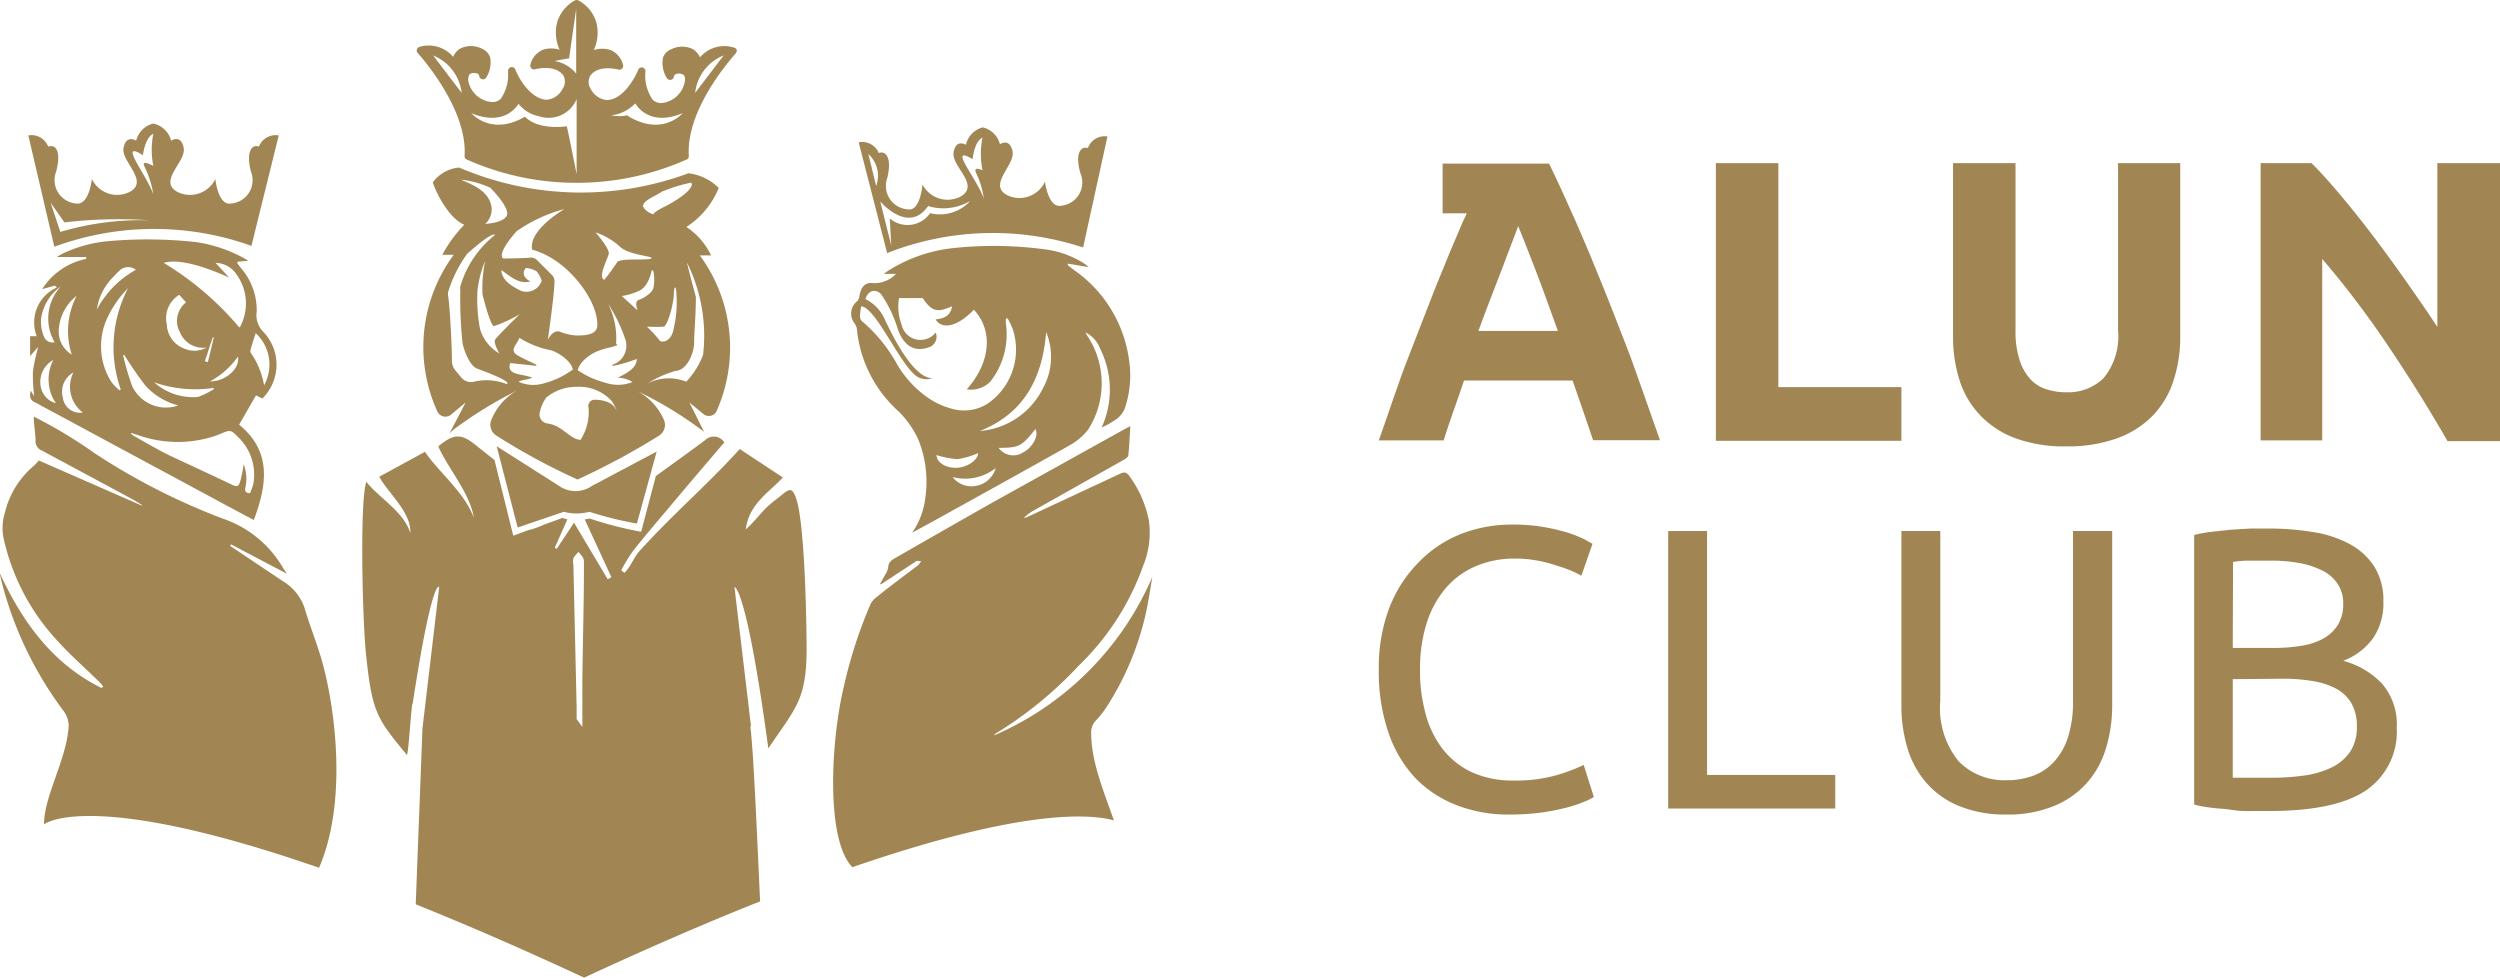 <?xml version="1.0" encoding="UTF-8"?> <svg xmlns="http://www.w3.org/2000/svg" id="Layer_1" data-name="Layer 1" viewBox="0 0 170.443 66.653"><defs><style>.cls-1{fill:#a18654;}</style></defs><g id="Слой_2" data-name="Слой 2"><g id="Слой_1-2" data-name="Слой 1-2"><path class="cls-1" d="M102.91,55.51a9.61,9.61,0,0,1-3.63-.65A7.84,7.84,0,0,1,96.47,53a8.57,8.57,0,0,1-1.82-3.1A12.77,12.77,0,0,1,94,45.63a11.52,11.52,0,0,1,.72-4.22,9,9,0,0,1,2-3.1,8.19,8.19,0,0,1,2.86-1.92,9.5,9.5,0,0,1,3.5-.65,12.45,12.45,0,0,1,2.12.16,14.409,14.409,0,0,1,1.64.38,9.279,9.279,0,0,1,1.13.44l.6.33-.76,2.18a6.732,6.732,0,0,0-.71-.35,10.601,10.601,0,0,0-1.1-.38,8.861,8.861,0,0,0-1.28-.32,8.21,8.21,0,0,0-1.41-.12,6.67,6.67,0,0,0-2.7.52,5.56,5.56,0,0,0-2.05,1.5,6.87,6.87,0,0,0-1.3,2.39,10.35,10.35,0,0,0-.45,3.16,11,11,0,0,0,.4,3.08A6.62,6.62,0,0,0,98.4,51.1a5.39,5.39,0,0,0,2,1.55,6.61,6.61,0,0,0,2.77.54,10,10,0,0,0,3-.38,12.76,12.76,0,0,0,1.8-.68l.69,2.18a3.63,3.63,0,0,1-.69.34,8.49,8.49,0,0,1-1.23.4,14.281,14.281,0,0,1-1.72.33A15.62,15.62,0,0,1,102.91,55.51Z" transform="translate(0.003 0.023)"></path><path class="cls-1" d="M125.12,52.81V55.1H113.73V36.18h2.65V52.81Z" transform="translate(0.003 0.023)"></path><path class="cls-1" d="M136.81,55.51a8.31,8.31,0,0,1-3.22-.57,5.92,5.92,0,0,1-2.24-1.57,6.38,6.38,0,0,1-1.3-2.36,9.999,9.999,0,0,1-.42-2.95V36.18h2.65V47.76a5.75,5.75,0,0,0,1.25,4.12,4.38,4.38,0,0,0,3.28,1.29,5.15,5.15,0,0,0,1.84-.32,3.64,3.64,0,0,0,1.44-1A4.53,4.53,0,0,0,141,50.2a8,8,0,0,0,.33-2.44V36.18H144V48.06a10,10,0,0,1-.43,2.95,6.26,6.26,0,0,1-1.31,2.36A6.08,6.08,0,0,1,140,54.94,8.22,8.22,0,0,1,136.81,55.51Z" transform="translate(0.003 0.023)"></path><path class="cls-1" d="M154.7,55.27h-1.24a7.536,7.536,0,0,1-1.34-.08c-.45-.08-.89-.08-1.32-.14a8.17,8.17,0,0,1-1.21-.22V36.45a9.71,9.71,0,0,1,1.21-.22l1.32-.14,1.33-.08h1.23a18.619,18.619,0,0,1,3.07.25,7.7,7.7,0,0,1,2.48.83,4.51,4.51,0,0,1,1.66,1.55,4.32,4.32,0,0,1,.6,2.35,4.19,4.19,0,0,1-.74,2.55,4.48,4.48,0,0,1-2,1.49,5.63,5.63,0,0,1,2.65,1.56,4.24,4.24,0,0,1,1,3,4.84,4.84,0,0,1-2.09,4.27Q159.23,55.27,154.7,55.27Zm-2.48-11.12H155a10.999,10.999,0,0,0,1.86-.14,4.53,4.53,0,0,0,1.52-.49,2.74,2.74,0,0,0,1-.93,2.65,2.65,0,0,0,.37-1.44,2.34,2.34,0,0,0-.39-1.38,2.58,2.58,0,0,0-1.05-.9,5.68,5.68,0,0,0-1.57-.51,10.621,10.621,0,0,0-1.91-.16h-1.59a6.859,6.859,0,0,0-1,.09Zm0,2.13V53h2.65a15.7,15.7,0,0,0,2.22-.15,6.18,6.18,0,0,0,1.85-.54,3.29,3.29,0,0,0,1.27-1.06,3,3,0,0,0,.47-1.72,3.14,3.14,0,0,0-.35-1.57,2.72,2.72,0,0,0-1-1,5.1,5.1,0,0,0-1.6-.54,11.909,11.909,0,0,0-2.08-.17Z" transform="translate(0.003 0.023)"></path><path class="cls-1" d="M109.27,19.48q-.92-2.3-1.82-4.35c-.61-1.38-1.22-2.72-1.84-4H98.35v3.39H100l-.3.64c-.59,1.37-1.2,2.82-1.81,4.35S96.68,22.64,96,24.37,94.72,28,94,30h4.42c.21-.66.43-1.33.67-2s.49-1.39.72-2.08h7.4l.72,2.07c.24.69.47,1.37.68,2h4.56q-1.07-3.06-2-5.66C110.51,22.64,109.89,21,109.27,19.48Zm-8.48,3.06c.3-.82.59-1.6.88-2.34l.79-2.05c.23-.62.44-1.17.62-1.64s.33-.85.42-1.12c.11.26.26.64.45,1.11l.64,1.64c.24.62.5,1.3.77,2.05s.56,1.53.85,2.35Z" transform="translate(0.003 0.023)"></path><polygon class="cls-1" points="121.243 11.123 116.983 11.123 116.983 30.053 129.633 30.053 129.633 26.393 121.243 26.393 121.243 11.123"></polygon><path class="cls-1" d="M144.4,22.52a4.46,4.46,0,0,1-1,3.25,3.44,3.44,0,0,1-2.52.95,4.25,4.25,0,0,1-1.41-.22,2.43,2.43,0,0,1-1.09-.72,3.56,3.56,0,0,1-.71-1.31,6.22,6.22,0,0,1-.26-1.95V11.1h-4.26V22.87a9.811,9.811,0,0,0,.45,3.05,6.12,6.12,0,0,0,1.4,2.37,6.37,6.37,0,0,0,2.39,1.56,9.61,9.61,0,0,0,3.44.56,9.93,9.93,0,0,0,3.5-.55,6.41,6.41,0,0,0,2.43-1.54,6.19,6.19,0,0,0,1.42-2.39,9.63,9.63,0,0,0,.46-3.06V11.1H144.4Z" transform="translate(0.003 0.023)"></path><path class="cls-1" d="M166.17,11.1V22.27c-.65-1-1.35-2-2.1-3.07s-1.5-2.1-2.25-3.09-1.5-1.93-2.23-2.8-1.39-1.61-2-2.21h-3.47V30h4.2V17.63a63.44,63.44,0,0,1,4.54,6q2.13,3.16,4,6.42h3.58V11.1Z" transform="translate(0.003 0.023)"></path><path class="cls-1" d="M75.51,48.07A19.79,19.79,0,0,0,78.07,42c.21-.89.33-1.79.49-2.69a20.65,20.65,0,0,1-10.78,10.8.21.21,0,0,1,.11-.13,26.79,26.79,0,0,0,5.66-4.63,17.63,17.63,0,0,0,4.38-6.79,5.93,5.93,0,0,0,.39-3.12,7.64,7.64,0,0,0-1.32-3c-.19-.26-.32-.31-.63-.17-2.14,1-4.29,2-6.43,3h-.13a3,3,0,0,1,.65-.48l6.16-3.47c.12-.07.29-.18.3-.29.07-.64.1-1.3.14-2l-.35.18-9,5q-3.3,1.87-6.64,3.79c-.26.14-.51.3-.52.67a1.22,1.22,0,0,1-.18.45l-.39.7a.71.71,0,0,0,.3-.15l2.18-1.43c.08-.05.22,0,.34,0a1.89,1.89,0,0,1-.2.27c-1,.75-2,1.49-2.93,2.25a1.23,1.23,0,0,0-.35.47,31.68,31.68,0,0,0-1.79,5.54c-.91,3.81-1.23,10.48.58,12.33h0c11.59-4,16.23-3.64,17.83-3.19-.77-2.19-1.53-4-1.55-5.94a1.17,1.17,0,0,1,.34-.89A6.56,6.56,0,0,0,75.51,48.07Z" transform="translate(0.003 0.023)"></path><path class="cls-1" d="M58.41,22.34a8.66,8.66,0,0,0,2.9,5.73,6.73,6.73,0,0,1,1.29,1.86,7.69,7.69,0,0,1,.48,4,5.18,5.18,0,0,1-.9,2.37c.78-.43,1.48-.8,2.17-1.19,2.9-1.61,5.81-3.21,8.69-4.84a4.16,4.16,0,0,0,1.14-1,5.85,5.85,0,0,0,0-6.32,1.7,1.7,0,0,1-.18-.31,2,2,0,0,1,1,1.11,6.22,6.22,0,0,1,.1,5.38,6.47,6.47,0,0,0,1-.57,1.75,1.75,0,0,0,.57-.7,7,7,0,0,0,.3-3.36,8.91,8.91,0,0,0-3.59-6c-.2-.14-.39-.29-.58-.44v-.11l1.42.24L74,18a6.43,6.43,0,0,0-2.6-1,26.11,26.11,0,0,0-6.31-.12,10.33,10.33,0,0,0-4.45,1.5c-.11.06-.21.14-.4.27h.84a2,2,0,0,1-1.55.63c-.57-.07-.84.27-.94.89a.61.61,0,0,1-.13.32A1.08,1.08,0,0,0,58.24,22,1.0 1,0,0,1,58.41,22.34ZM63.84,31a6,6,0,0,0,1.43.28,5.54,5.54,0,0,0,1.41-.41c0,.48-.78,1-1.52,1S63.87,31.49,63.84,31Zm2.86,2.06a1.62,1.62,0,0,1-1.76-.56,3.37,3.37,0,0,0,2.94-.61,1.71,1.71,0,0,1-1.18,1.18Zm3.11-2.28a1.23,1.23,0,0,1-1.72-.257L68.08,30.51c1.43,0,1.57-.11,2.51-1.28.24.41-.16,1.21-.78,1.56Zm1.51-8.17a4.44,4.44,0,0,1-.23,3.86,5.25,5.25,0,0,1-4.29,2.89c3.05-1.21,4.27-3.64,4.52-6.74ZM58.71,20.86c.95.07,2.5,3.62,3.58,4.6a1.19,1.19,0,0,0,1.27.3c-1.39,0-2.9-3.32-3.19-3.89A2.79,2.79,0,0,0,59,20.37c.16-.59.7-.75,1.08-.32a8.7,8.7,0,0,1,1.14,2.41c.47,1.26,1.27,1.5,2.12,1.19a.75.75,0,0,0,.468-.952Q63.8,22.674,63.79,22.65a1.32,1.32,0,0,1-2.33-.56,3.42,3.42,0,0,1-.17-1.79H62.9c.64.93,1,1,2,.56-.06.54-.44.84-1.12.89.46.75,1.54.47,2.61-.66,1.34,1.44,1.14,3.6-.48,5.43a1.85,1.85,0,0,0,1.6-.52,5.2,5.2,0,0,0,1.06-4,2.642,2.642,0,0,0,0-.28l.11-.05a4.18,4.18,0,0,1,.38.8,4.47,4.47,0,0,1-1.69,5,3,3,0,0,1-2.59.34,5.06,5.06,0,0,1-1.36-.61,7.19,7.19,0,0,1-2.32-2.49,10.41,10.41,0,0,0-2.26-2.77.53.53,0,0,1-.21-.33A4.46,4.46,0,0,1,58.71,20.86Z" transform="translate(0.003 0.023)"></path><path class="cls-1" d="M21.75,59.14c2.15-5,.88-12.12,0-14.75-.32-1-.71-2-1-3a3.41,3.41,0,0,0-1.47-1.79l-3.36-2.25-.23-.16.06-.1,3.8,2c-.07-.12-.17-.26-.26-.4a7.54,7.54,0,0,0-4.09-3.35,44.581,44.581,0,0,1-8.73-4.45A32.54,32.54,0,0,0,2.3,28.38c0,.59.12,1.12.12,1.65a.68.68,0,0,0,.44.67Q5.92,32.34,9,34c.23.12.45.27.67.4v.05L2.64,31.37a2.499,2.499,0,0,1-.39.41A6,6,0,0,0,.33,34.93a3.56,3.56,0,0,0-.07,1.83,15,15,0,0,0,3.74,7c.87.95,1.85,1.81,2.77,2.71.1.1.18.21.27.31l-.13.1C3.54,45.2,1.53,42.37,0,39.09a.31.31,0,0,0,0,.08c.05.22.1.45.16.67a25,25,0,0,0,4.18,8.62,1.75,1.75,0,0,1,.34,1C4.55,51.76,3,54.21,3,56.18,3,56.18,6,53.68,21.75,59.14Z" transform="translate(0.003 0.023)"></path><path class="cls-1" d="M17.89,27.15a2.321,2.321,0,0,0,.16-.18,3.24,3.24,0,0,0-.11-4.38,1.61,1.61,0,0,1-.44-1.39,4.4,4.4,0,0,0-1.12-3l-.22-.3.05-.08.72-.07a9.72,9.72,0,0,0-3.58-1.27,30.53,30.53,0,0,0-6-.06,9.18,9.18,0,0,0-2.78.71,4,4,0,0,0-.7.37h2v.13a4.65,4.65,0,0,0-3,2.06l.87-.24.13.13A2.61,2.61,0,0,0,2.5,22.9H2.05v1.36c.2-.24.37-.43.56-.64a11.591,11.591,0,0,0-.37,1.7A11.751,11.751,0,0,0,2.33,27l-.23-.39c-.11.4-.05.67.31.81a3.469,3.469,0,0,1,.33.18l12,6.46c.84.46,1.68.9,2.56,1.37.91-2.41,1.23-4.68-1-6.5l1.15-2ZM4.14,19.51a3.22,3.22,0,0,0-.42,3.8A.62.62,0,0,1,3,22.94a2.62,2.62,0,0,1-.21-1.16A3.21,3.21,0,0,1,4.14,19.51ZM2.76,26.24a1.71,1.71,0,0,1,.87-1.72,2.89,2.89,0,0,0,.18,2.95A1.44,1.44,0,0,1,2.76,26.24Zm2.46-6.09a5.19,5.19,0,0,0-.33,4A1.83,1.83,0,0,1,4,22.61,3.16,3.16,0,0,1,5.22,20.15Zm-.92,7A1.51,1.51,0,0,1,5,25.37a2.2,2.2,0,0,0,.64,2.73,1.17,1.17,0,0,1-1.34-.91Zm7.93-4.62a1.69,1.69,0,0,0,1.85,1.14,1.7,1.7,0,0,1-1.55.06,1.82,1.82,0,0,1-1.16-1.65,1.84,1.84,0,0,1,.85-2l.46.51a1.61,1.61,0,0,0-.45,1.98Zm1.93,2.13-.2-.06c.09-.25.18-.51.26-.77s.19-.57.28-.85h.07c-.14.61-.27,1.17-.41,1.72Zm2.05-.4c.19.82-.82,1.73-1.9,1.72a5.5,5.5,0,0,0,1.9-1.68Zm-1.68,2.13.05.11a5.45,5.45,0,0,1-1.08.54,4,4,0,0,1-3-1,8.53,8.53,0,0,0,4.03.39ZM7.64,18.94c.16-.17.32-.34.49-.5a.85.85,0,0,1,1.13-.07A6.68,6.68,0,0,0,6.6,21.08,3.9,3.9,0,0,1,7.64,18.94Zm.51,7.65A3.16,3.16,0,0,1,7.58,26a4.55,4.55,0,0,1-.25-4.38,7.19,7.19,0,0,1,1.4-2,8.67,8.67,0,0,0-.5,6.91Zm.32-2.42a23.851,23.851,0,0,0,1.45,2.11,4.63,4.63,0,0,0,2.23,1.34A2.54,2.54,0,0,1,9,26.28a18.399,18.399,0,0,1-.61-2.08ZM17.26,33a3.889,3.889,0,0,1-.22.6c-.33,0-.36-.19-.31-.41a2.74,2.74,0,0,0-.12-1.56,9.89,9.89,0,0,1-.21,1.08c-.14.48-.23.49-.68.27-1.42-.68-2.86-1.34-4.27-2-.75-.38-1.48-.81-2.22-1.22a2.509,2.509,0,0,1-.29-.2v-.07l.55.18a8.07,8.07,0,0,0,5.25,0l.31-.12c.62-.27.68-.29,1.15.2A3.52,3.52,0,0,1,17.26,33Zm-.87-10.77a.27.27,0,0,1-.08.07,20.64,20.64,0,0,0-5.15-4.4c.93-.28,2.49.12,4.46,1l-.93-1a1.74,1.74,0,0,1,1.37.7,3.38,3.38,0,0,1,.33,3.61Zm.7,1.56c.1-.37.23-.74.34-1.1A2.92,2.92,0,0,1,18,26.25a5.49,5.49,0,0,0-.9-2.21.36.36,0,0,1-.01-.27Z" transform="translate(0.003 0.023)"></path><path class="cls-1" d="M48.83,28.05a10.62,10.62,0,0,0-1.12-10.66h.77a4.8,4.8,0,0,0-1.69-1.94A5.7,5.7,0,0,0,49,12.79a3.52,3.52,0,0,0-2.07-1A21.09,21.09,0,0,1,31.3,11.4a2.5,2.5,0,0,0-1.79,1c0,.16.9,2.38,2.14,2.9a9.14,9.14,0,0,0-1.5,2.05h.78a10.58,10.58,0,0,0-1.12,10.67.6.6,0,0,0,.93.23l1-.83-1.1,2.11a3.11,3.11,0,0,1,.46-.4,28.75,28.75,0,0,1,4.17-2.54,4,4,0,0,0-1.8,2.08.87.87,0,0,0,.36,1,44.559,44.559,0,0,0,5.54,3,49.141,49.141,0,0,0,5.57-3,.87.87,0,0,0,.35-1,4.09,4.09,0,0,0-1.78-2A26.07,26.07,0,0,1,48,29.42l-1-2,1,.82a.59.59,0,0,0,.817-.169Zm-3.72-15a10.81,10.81,0,0,1,2-.62c.23.22-.32.88-1.83,1.65-.84.42-.71.51-.71.51a1.14,1.14,0,0,1-.69-.46C43.61,13.72,44.79,13.3,45.11,13.05Zm-2.89,3.71c.64.64,2.45.68,2.17.84s-2.23-.07-2.34.29a13.469,13.469,0,0,1-.87,1.18l-.13-.16c-.1-.42.37-1.29.45-1.63s-.9-1.46-.9-1.46A4.56,4.56,0,0,1,42.22,16.76Zm-3.74-2.53S36,15.65,36.28,17c2.36.62,4.48,3.41,4.44,5.14,0,.64-.75.71-1.38.71a3.42,3.42,0,0,1-1.2-.27c-.48-.12-.79.56-.79.56h0c.19-1.41.45-3.29.45-4a.6.6,0,0,0-.18-.42l-1-1a.61.61,0,0,0-.46-.18c-.71.06-1.86.06-1.86.06s-.52-.23.92-1.86A10.23,10.23,0,0,1,38.48,14.23ZM35.75,18.4l.09-.15a1.49,1.49,0,0,1,.74.23,1.74,1.74,0,0,1,.35.64,1.1,1.1,0,0,1-1.393.692L35.53,19.81c-.56-.28-1.3-.66-1.36-1.42.62.41,1.19,1,2,.77C35.79,19,35.61,18.68,35.75,18.4Zm-4.32-6.17a6.258,6.258,0,0,1,2,.55c.31.32,1.39,1.47,1.1,1.94s-1.45.52-1.45.52a1.33,1.33,0,0,0,.38-1.37C33.19,13,32.35,12.62,31.43,12.23Zm3.11,13.93A3.75,3.75,0,0,0,32.31,26a.85.85,0,0,1-.85-.27l-.41-.49a1,1,0,0,1-.24-.63c0-.94-.13-3.53-.25-4.4a.73.73,0,0,1,0-.36,8.79,8.79,0,0,1,1.28-2.56s1.66-1.52,1.91-1.3a7,7,0,0,0-2.37,3.51.841.841,0,0,0,0,.27,28.283,28.283,0,0,0,.15,3.59c.11.54.49,1.56,1,1.75C35.12,26.06,34.54,26.16,34.54,26.16Zm-.79-3c-.12.21.29.91.29.91a2.83,2.83,0,0,1-1.32-1.68,11.09,11.09,0,0,1-.17-2.62,7.6,7.6,0,0,1,.52-2,9.48,9.48,0,0,0-.18,2.28c.13.5.55,2.14.79,2.16a9.64,9.64,0,0,0,1.75-.81s-1.56,1.52-1.68,1.74ZM35.34,26c.33-.15.59-.12.94-.27-.64-.29-1.78-.13-1.5-1l1.78.19v-.08c-.44-.22-.9-.41-1.3-.65-.56-.34,0-.75.15-1.18a6.19,6.19,0,0,0,2.17.85c.57.2,1.35.73,1.47,1.31a5.83,5.83,0,0,1-2,.95A2.45,2.45,0,0,1,35.34,26ZM42,27.91s-.22-.67-1.45-.68a.43.43,0,0,0-.43.54,3.44,3.44,0,0,1-.55,2.2c-.74-.06-1.24-1-2.25-1.12a.62.62,0,0,1-.52-.77,2.73,2.73,0,0,1,.44-1,3.23,3.23,0,0,1,2.08-.73,3,3,0,0,1,2.41,1,4.061,4.061,0,0,1,.3.59Zm.12-2.18a2,2,0,0,1,1,.29,2.65,2.65,0,0,1-1.85.05,6,6,0,0,1-1.88-.85c.11-.58.86-1.12,1.42-1.33s.9-.22,1.29-.39l-.1-.08a5.24,5.24,0,0,0-.55-2.74,10.82,10.82,0,0,1,1.19,2.46h0a1.36,1.36,0,0,1-.88,1.7v.09a9.82,9.82,0,0,0,1.65-.48c.01.61-.69.98-1.3,1.28Zm1.37-4.57-1.1-1a4.38,4.38,0,0,0,1.19-.36c.65-.3.84-1.36.84-1.36.19-.26.22.78.13,1.15s-.65.71-1,.83-.07.74-.07.74Zm1.74,1.09c.24,0,.65-1.33.71-2.18,0-.52.11-.63.15-.32a8,8,0,0,1-.16,2.62c-.17,1-.91,1-1,.77a7.759,7.759,0,0,0-.83-.89s.9.03,1.12,0ZM46.78,26a3.16,3.16,0,0,0-2.65.13,7.25,7.25,0,0,1,1.94-.87c.81-.05,1.25-1.29,1.25-1.92s.12-1.9.12-3.12c-.65-2.4-.6-2.33-.6-2.33a11.2,11.2,0,0,1,1.09,6.28A5.39,5.39,0,0,1,46.78,26Z" transform="translate(0.003 0.023)"></path><path class="cls-1" d="M38.2,33.16c-2-1.27-4.34-2.76-4.34-2.76l1.43,5.54,3.15-1.07a3.38,3.38,0,0,0,1.74,0,23.88,23.88,0,0,0,3.24.8l1.35-4.91L40.36,33.1A1.94,1.94,0,0,1,38.2,33.16Z" transform="translate(0.003 0.023)"></path><path class="cls-1" d="M31.67,10.62a.3.3,0,0,0,.08.2,18.3,18.3,0,0,0,7.53,1.62h.07a18.35,18.35,0,0,0,7.53-1.62.3.3,0,0,0,.08-.21c-.22-3.31,3.16-6.93,3.2-7a.28.28,0,0,0,.06-.25A.29.29,0,0,0,50,3.21a2.17,2.17,0,0,0-2.28.68,1.31,1.31,0,0,0-.46-.55,1.65,1.65,0,0,0-1.51,0,.91.91,0,0,0-.55.57,1.92,1.92,0,0,0,.26,1.39.26.26,0,0,0,.48-.1.26.26,0,0,1,.1-.16.65.65,0,0,1,.49,0c.19.07.18.32.16.47A1.79,1.79,0,0,1,45.14,7a.81.81,0,0,1-.65-.23A2.91,2.91,0,0,1,44,4.85a.25.25,0,0,0-.2-.27.24.24,0,0,0-.29.16s-.81,2-2.12,2.06a1.38,1.38,0,0,1-1.1-.72.91.91,0,0,1-.07-.91c.55-.83,1.93-.45,1.94-.45a.24.24,0,0,0,.25-.07.25.25,0,0,0,.06-.26,1.47,1.47,0,0,0-.84-1,1.9,1.9,0,0,0-1.15,0,2.8,2.8,0,0,0,.16-1.93A2.51,2.51,0,0,0,39.42,0a.28.28,0,0,0-.22,0A2.55,2.55,0,0,0,38,1.44a2.8,2.8,0,0,0,.15,1.93,1.86,1.86,0,0,0-1.14,0,1.48,1.48,0,0,0-.85,1,.27.27,0,0,0,.06.26.26.26,0,0,0,.26.07s1.39-.38,1.94.45a.89.89,0,0,1-.08.91,1.35,1.35,0,0,1-1.09.72c-1.31-.1-2.11-2-2.12-2.06a.25.25,0,0,0-.3-.16.27.27,0,0,0-.2.27,2.9,2.9,0,0,1-.48,1.87.78.78,0,0,1-.65.23,1.78,1.78,0,0,1-1.58-1.46c0-.15,0-.4.16-.47a.62.62,0,0,1,.48,0,.25.25,0,0,1,.11.16.26.26,0,0,0,.48.1,1.92,1.92,0,0,0,.26-1.39,1,1,0,0,0-.55-.57,1.65,1.65,0,0,0-1.51,0,1.24,1.24,0,0,0-.46.55,2.19,2.19,0,0,0-2.29-.68.27.27,0,0,0-.18.18.25.25,0,0,0,.06.25S31.89,7.3,31.67,10.62ZM49.33,3.76,47.39,6.31A3.1,3.1,0,0,1,49.33,3.76Zm-6,3.29s.86,1.63,3.21.64c0,0-1.33,1.6-3.66.24l-.11-.09a2.85,2.85,0,0,1-1.1,0,2.65,2.65,0,0,0,1.61-.79ZM37.8,4.14s.64-.14,1-.18c0-.06.48-3.38.48-3.38V5A2.35,2.35,0,0,0,37.8,4.14ZM35.35,7.05a2.28,2.28,0,0,0,1.35.84,2.07,2.07,0,0,0,2.61-1.16v5.12s-.61-3.07-.67-3.26c-2.15.25-2.85-.66-2.85-.66-2.32,1.36-3.66-.24-3.66-.24C34.48,8.68,35.35,7.05,35.35,7.05Zm-3.88-.74L29.53,3.76A3.13,3.13,0,0,1,31.47,6.31Z" transform="translate(0.003 0.023)"></path><path class="cls-1" d="M17.14,16.74,19,9.21a1.22,1.22,0,0,0-1.35.76c-.49-.18-.9.36-.54,1.72a1.59,1.59,0,0,1-1.35,2.16c-.9.18-1.08-1.67-1.08-1.67a1.92,1.92,0,0,1-2.564.893L12.09,13.06c-1.35-.74.61-2.05.43-3s-.86-.49-.86-.49A1.59,1.59,0,0,0,10.45,8.4,1.59,1.59,0,0,0,9.28,9.57s-.68-.45-.86.49,1.78,2.26.42,3a1.91,1.91,0,0,1-2.564-.848L6.26,12.18S6.08,14,5.18,13.85a1.6,1.6,0,0,1-1.36-2.16c.37-1.36,0-1.9-.54-1.72a1.21,1.21,0,0,0-1.35-.76L3.7,16.8A19.67,19.67,0,0,1,17.14,16.74Zm-7.4-6.18s.13-1.2.71-1.46a5.58,5.58,0,0,0,0,2.19s-.82-.46-.62,0a6.88,6.88,0,0,1,.62,1.93C10,11.93,8,9.46,9.74,10.56ZM4.39,15.14A31.499,31.499,0,0,1,10.26,15a19.27,19.27,0,0,0-6.15.79L3.45,13.8Z" transform="translate(0.003 0.023)"></path><path class="cls-1" d="M73.84,16.85,75.5,9.28a1.21,1.21,0,0,0-1.33.79c-.5-.16-.9.39-.51,1.73a1.59,1.59,0,0,1-1.3,2.2c-.9.2-1.12-1.64-1.12-1.64a1.91,1.91,0,0,1-2.531.944L68.68,13.29c-1.38-.71.55-2.06.35-3s-.86-.48-.86-.48A1.59,1.59,0,0,0,67,8.66a1.59,1.59,0,0,0-1.15,1.19s-.68-.43-.84.52,1.83,2.21.49,3a1.92,1.92,0,0,1-2.597-.794L62.89,12.55s-.14,1.86-1,1.7a1.6,1.6,0,0,1-1.4-2.14c.33-1.36-.09-1.89-.58-1.7a1.22,1.22,0,0,0-1.37-.73l1.94,7.55A19.67,19.67,0,0,1,73.84,16.85ZM59.73,12.66l-.53-2.18A2,2,0,0,1,59.73,12.66Zm6.58-1.83s.1-1.2.67-1.47a5.67,5.67,0,0,0,0,2.23s-.65-.33-.44.17a5.83,5.83,0,0,1,.53,1.76C66.63,12.2,64.55,9.78,66.31,10.83Zm-3,3.21a3.63,3.63,0,0,0,2.83-.36,2.78,2.78,0,0,1-2.73.83,1.87,1.87,0,0,1-2.75.36l.1,1.84-.75-3S61.93,16,63.29,14Z" transform="translate(0.003 0.023)"></path><path class="cls-1" d="M51.15,49.5h.05L50.07,40s.8-.14,2.31,11c1.87-2.77,2.58-3.3,2.61-6.66,0-1.78-.11-8.74-.73-10.43-.23-.62-.39-.66-.9-.24s-.42.31-.94.76-.94,1.08-1.58,1.64c.23-1.75,1.56-2.49,2.53-3.54l-2.94-1.94c-2.24,2.48-4.66,4.53-6.87,7-.36.4-.59,1.09-1,1.44l-.21-.17a11.38,11.38,0,0,1,.76-1.26c.78-1,1.58-1.93,2.39-2.89q1.93-2.3,3.88-4.57A.85.85,0,0,0,48.05,30c-1.11.83-2.23,1.63-3.34,2.43l-1,3.8a24.56,24.56,0,0,1-3.5-.9l-.35.06c.61,1.32,1.22,2.63,1.82,3.94l-.25.14-2.3-3.86c-.4.62-.79,1.2-1.18,1.79l-.13-.08.86-1.94a2.17,2.17,0,0,1-.34-.09l-1.27.46a5.3,5.3,0,0,1-1.08.38l-1,.37-1.28-5.16-1.26-1c-1-.82-1.52-.81-2.57.07.64,1.48,2.18,3.22,2.42,4.87-.62-1.72-2.4-3.12-3.33-4.5l-3.12,1.7c.61,1.11,2.21,2.45,2.12,3.84-.41-1.43-2.17-2.43-3-3.5-.47,1.43-.25,9.9,0,11.94.41,3.85.76,4.24,2.76,6.68.11.14.32-3.65.4-3.48C29.47,39.22,29.94,40,29.94,40L28.8,49.63l-.46,12c3.38,1.36,7.18,3,11.48,5,4.53-2.1,8.5-3.81,12-5.2C51.6,56.7,51.36,51,51.15,49.5ZM39.81,38.38c0,2.66-.08,5.31-.11,8v3.16L39.31,49v-.81c-.07-3.23-.15-6.46-.22-9.7a1.0 1,0,0,1,0-.46,2,2,0,0,1,.35-.42,2.73,2.73,0,0,1,.33.43A1.0 1,0,0,1,39.81,38.38Z" transform="translate(0.003 0.023)"></path></g></g></svg> 